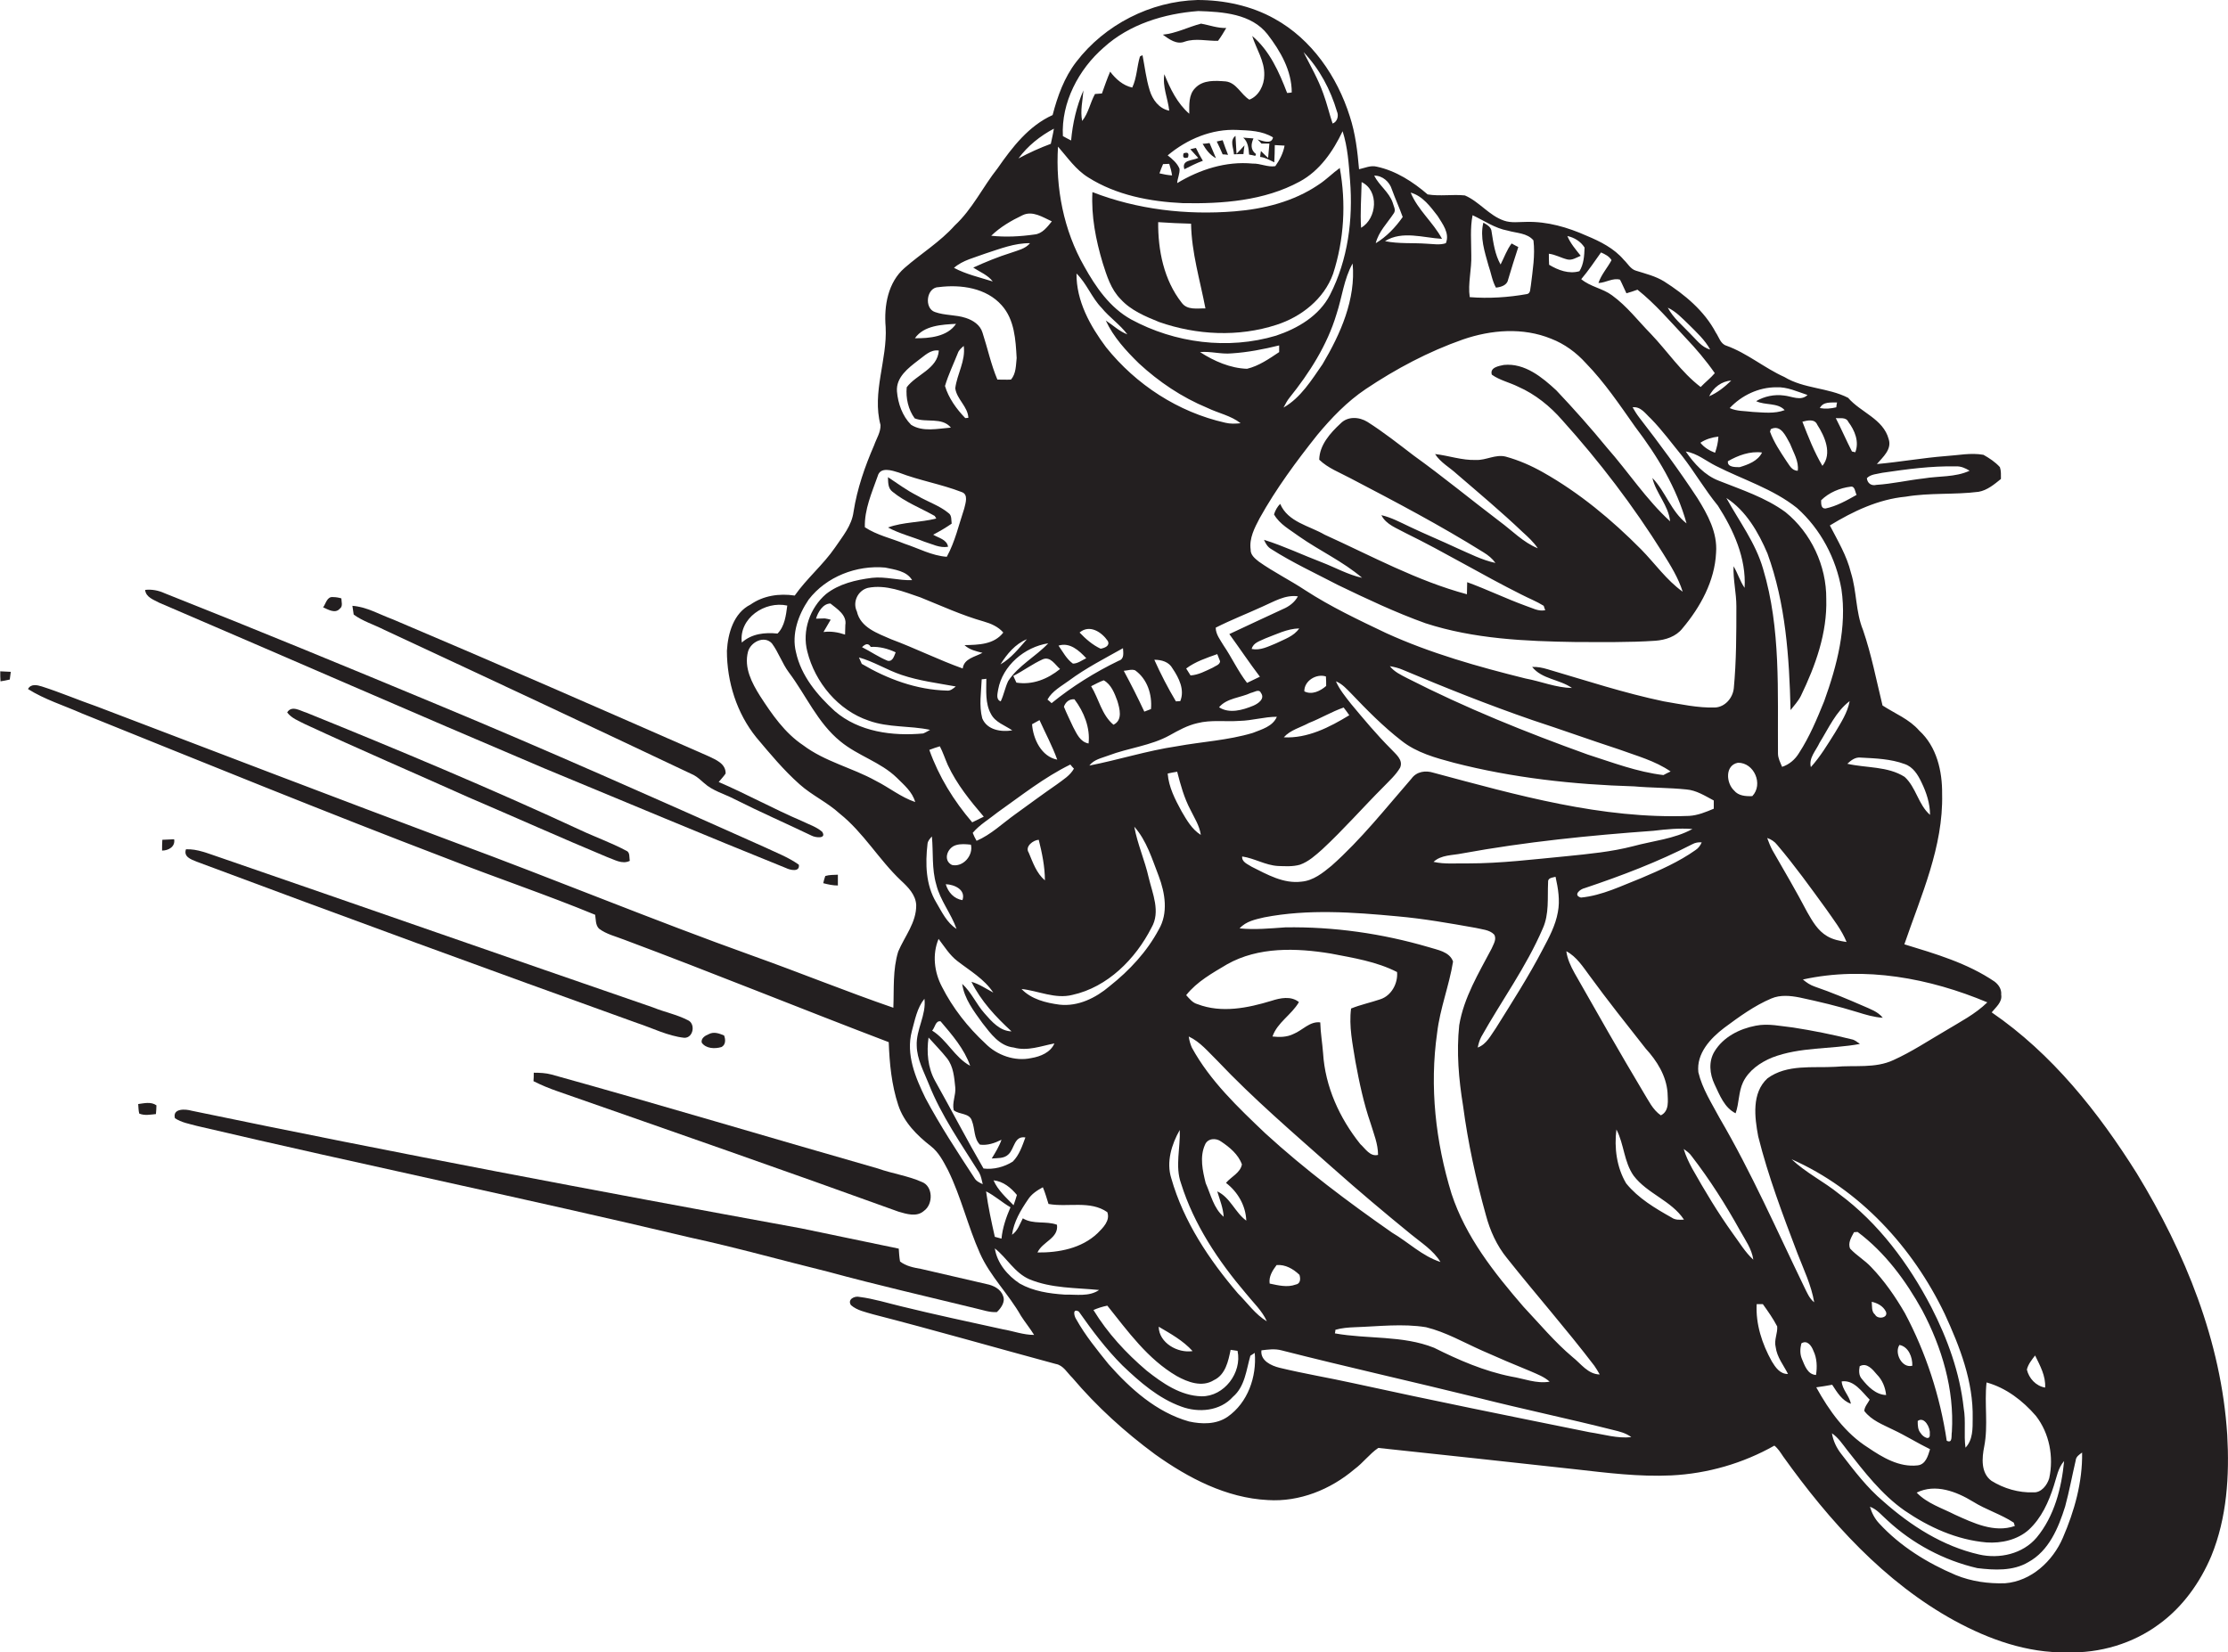 <?xml version="1.0" encoding="utf-8"?>
<!-- Generator: Adobe Illustrator 19.2.0, SVG Export Plug-In . SVG Version: 6.00 Build 0)  -->
<svg version="1.1" id="Layer_1" xmlns="http://www.w3.org/2000/svg" xmlns:xlink="http://www.w3.org/1999/xlink" x="0px" y="0px"
	 viewBox="0 0 867.4 643.3" enable-background="new 0 0 867.4 643.3" xml:space="preserve">
<g>
	<path fill="#231F20" d="M867.1,558.7c-2.3-36.4-16.4-71-35.2-101.8c-15-23.9-33-46.6-56.5-62.7c1.6-2,4.2-4,3.7-6.9
		c0.2-2.1-1-3.9-2.6-5.1c-10.6-7.2-23-10.8-35.1-14.5c6.5-19,15.2-38,14.7-58.5c0.1-8.9-2.1-18.5-8.9-24.7
		c-3.9-4.5-9.4-6.6-14.3-9.8c-2.4-9.8-4.3-19.8-7.6-29.4c-2.9-7.1-2.4-15-4.7-22.3c-1.6-6.6-5.1-12.4-8.2-18.4
		c9-5.5,18.9-10.2,29.5-11.2c9.4-1.6,19-0.7,28.4-1.9c3.4-0.6,6.1-2.9,8.7-5c0-1.5,0.1-3.1-0.4-4.6c-1.8-2-4.1-3.5-6.4-4.8
		c-4.9-0.9-9.9,0.2-14.8,0.5c-8.9,0.7-17.8,2.3-26.7,3.1c2.3-2.7,5.9-5.7,4.6-9.7c-2.1-7.9-10.9-10.4-15.8-16.1
		c-7.8-4-17.2-3.5-24.8-8.1c-7.8-3.5-14.5-9.3-22.6-12.2c-2.3-0.7-2.9-3.4-4.1-5.1c-4.5-8.5-12.1-14.8-20.1-19.9
		c-3.4-2.1-7.2-3-11-4.2c-2.1-0.6-3.2-2.8-4.7-4.2c-3.8-4.5-9.2-7.2-14.5-9.4c-7.4-3.3-15.3-5.6-23.4-5.4c-2.9,0-6,0.5-8.8-0.5
		c-5.8-2-9.6-7.4-15.2-9.8c-4.8-0.5-9.7,0.4-14.5-0.4c-5.7-4.9-12.3-9.2-19.8-10.8c-2.4-0.6-4.6,0.5-6.9,1
		c-0.6-6.9-1.4-13.9-3.6-20.6c-4.9-15.5-14.8-30-29.3-38c-9.1-5.1-19.7-7.3-30-7.3c-18.3,0.5-36.1,9.6-47.2,24.1
		c-4.7,6.1-7.3,13.4-9.2,20.7c-9.3,4.2-15.7,12.5-21.4,20.7c-5.8,7.3-9.8,15.9-16.7,22.3c-5.7,6.4-13.1,10.9-19.5,16.5
		c-6.5,5.6-8.1,14.8-7.4,23c0.7,12.8-5.4,25.5-2,38.2c0.1,2.8-1.6,5.3-2.5,7.9c-3.6,8.3-6.6,16.9-8,25.9c-0.7,5.4-4.3,9.6-7.2,13.9
		c-4.6,6.7-11,12-15.7,18.7c-6-0.9-12.2,0-17.2,3.5c-6.6,3.3-8.8,11.2-9.2,18c0,12.1,3.8,24.3,11.5,33.8
		c5.3,6.3,10.6,12.7,16.8,18.2c4.8,4.3,10.8,7,15.6,11.4c9.3,7.4,15.3,18,23.9,26.1c2.7,2.5,5.7,5.5,5.9,9.5
		c0.1,6.8-4.5,12.2-7,18.1c-2.2,7.1-1.6,14.6-1.9,21.9c-18.3-6.3-36.2-13.6-54.4-20.1C254.3,358.3,216,342.4,177,328
		c-46.5-17.4-92.9-35.2-139.3-52.9c-7.2-2.5-14.2-5.5-21.4-7.8c-1.9-0.6-4.3-1.1-5.4,1c6.5,4.1,14,6.4,21,9.5
		c47.4,19.1,94.7,38.4,142.4,56.6c19.1,7.5,38.5,14,57.4,21.8c0.3,1.8,0.1,4,1.5,5.4c2.9,2.2,6.5,3,9.8,4.3
		c34.5,12.9,68.6,26.8,103,39.9c0.3,8.3,1.1,16.6,3.7,24.5c2.2,6.7,7.3,11.8,12.7,16c3.1,2.4,4.9,6,6.7,9.4
		c5.1,10.4,7.7,21.8,12.4,32.3c4,9,11.2,15.9,16,24.4c1.6,2.5,3.5,4.8,5.1,7.4c-4.2,0-8.1-1.5-12.2-2.2c-13.2-2.9-26.4-5.7-39.4-8.9
		c-5.5-1.3-10.8-3-16.4-3.7c-1.9-0.5-4.8,1-3.3,3.2c2.4,2.1,5.7,2.7,8.7,3.6c23.7,6.1,47.3,12.9,71,19.3c3,0.5,4.5,3.5,6.5,5.4
		c9.5,11.2,20.4,21.1,32.2,29.8c12.9,9.2,27.7,17,43.9,17.8c12.3,0.8,24.4-4.1,33.7-12c3.4-2.5,5.9-6,9.3-8.3
		c25.5,2.7,51.1,5.5,76.6,8.3c12.4,1.4,24.9,3,37.5,2.4c14.1-0.7,27.9-4.7,40.1-11.6c1.4,1.1,2.4,2.7,3.4,4.2
		c18,25.2,39.4,49,66.8,64c13.4,7.3,28.3,12.6,43.7,12.3c12.8,0.4,25.7-3.4,35.9-11c9.1-6.6,15.9-16.1,20.3-26.5
		C867,591,868,574.6,867.1,558.7z M792.3,527.8c1.9,3.9,4.2,8,3.9,12.5c-3.6-0.6-6.3-3.6-7.1-7C789.6,531.2,791,529.5,792.3,527.8z
		 M792.6,551.3c5.3,6.8,7,16,5.2,24.3c-0.8,2.7-3.1,5.7-6.2,5.5c-5.7,0.2-11.5-1.5-16.3-4.5c-4.2-3.1-3.7-8.9-2.8-13.4
		c1.6-8.2,0-16.6,0.9-24.9C781,540.4,787.5,545.4,792.6,551.3z M747.8,558.1c-1.2-1.3-1.2-3.2-1.2-4.8c2.6-1.9,5,2.7,4.7,5
		C751.6,561.3,748.6,559.5,747.8,558.1z M741.6,511.3c-3.7-6.4-8-12.6-13.1-17.9c-2.5-2.7-5.7-4.5-8.2-7.2c-1-2.2,0.5-4.5,1.5-6.4
		c0.4,0,1.1-0.1,1.4-0.1c10.7,8,18.8,19,25.2,30.6c7.6,14.4,12.5,30.7,11.5,47.2c-0.3,1.5,0.4,4.7-2,3.5
		C755.3,543.6,749.8,526.7,741.6,511.3z M744.5,531.8c-4.1,1.1-7.1-5.1-5-8.1C743,524.4,744.6,528.4,744.5,531.8z M730,511.9
		c-1.5-1.2-1.1-3.3-1.3-5c2.2,0.5,4.4,1.6,5.5,3.8C735.3,513.2,731,513.9,730,511.9z M734.3,543.2c-4-0.1-7.1-3.3-9.4-6.2
		c-1.3-1.4-1.2-3.3-0.9-5c2.8-1.6,5.1,1.3,6.7,3.2C732.8,537.3,734,540.2,734.3,543.2z M764.5,548.3c-1.5-13.8-6.3-27-12.6-39.3
		c-8.8-16.9-20.5-32.7-35.9-44.1c-5.9-4.8-12.9-8.2-18.5-13.5c26.5,11.7,47.2,34.3,59.6,60.2c5.9,12.8,11.2,26.4,10.9,40.7
		c0,3.9,0.1,8.4-2.8,11.4C764.5,558.6,765.4,553.4,764.5,548.3z M768.1,584.7c5.1,3.2,10.9,4.9,15.9,8.2c0.1,0.3,0.3,1,0.4,1.3
		c-8,2.8-16.2-1.2-23.3-4.4c-5.1-2.6-10.9-4.4-14.9-8.6C753.5,577.6,761.7,580.8,768.1,584.7z M773.7,390.3
		c-4.7,4.6-10.6,7.6-16.2,11c-6.7,3.9-13.3,8.3-20.4,11.5c-7.1,3.3-15.1,1.9-22.6,2.6c-8.8,0.5-18.8-1.1-26.4,4.5
		c-6.2,5.7-5,15.1-3.6,22.6c3.9,15.6,9.6,30.6,15.3,45.6c2.4,6.2,5.4,12.4,6.5,19c-1.9-1.5-2.8-3.8-3.8-5.8
		c-10.7-22.1-20.6-44.7-33-65.9c-3.1-5.8-6.8-11.5-8.3-17.9c-0.8-7.3,4.7-13.2,10.1-17.3c5.8-4.3,11.7-8.6,18.3-11.4
		c3.5-1.5,7.4-1.1,11-0.4c7.5,1.6,15.1,3.4,22.5,5.7c3.2,1,6.5,2,9.9,2.2c-1.9-2.4-4.9-3.4-7.6-4.6c-6.2-2.7-12.4-5.3-18.8-7.5
		c-1.8-0.6-3.3-1.6-4.7-2.8C726,376.1,751.3,380.9,773.7,390.3z M492.6,441.3c-10.6-10.1-21.5-20.4-28.6-33.4
		c-0.6-1.4-1-2.8-1.2-4.3c4.5,2.1,7.6,6,11.1,9.4c14.1,14.9,29.8,28.3,45.1,41.9c9.9,8.8,20,17.3,30.3,25.7c4,3.3,8.7,6.2,11.5,10.8
		c-7.1-2.3-12.5-7.7-18.8-11.4C524.8,468,508,455.4,492.6,441.3z M504.4,500.2c-3.2,1.2-6.8,0.3-10.1-0.4c-0.4-2.7,1.1-5.1,2.7-7.2
		c3.4-0.3,6.5,1.5,8.9,3.8C506.4,498,506.3,499.9,504.4,500.2z M411.5,476.9c-4.3-1.6-9.2,0-13.3-2.5c-1.2,2.3-2,4.9-4.2,6.4
		c0.7-5.1,3.4-9.6,6.2-13.7c1.4-2.2,3.6-3.6,5.8-4.8c0.9,2.1,1.5,4.3,2.2,6.5c7.5,1.4,16.2-1.5,22.9,3.2c1.2,3.3-1.7,6.1-3.8,8.2
		c-6.2,5.9-15.1,7.6-23.4,7.5C405.9,483.4,412.2,482.2,411.5,476.9z M386.8,459.6c3.8,0.4,6.8,2.9,9.1,5.7c-0.4,1.3-0.8,2.7-1.3,4
		C391.7,466.3,388.5,463.5,386.8,459.6z M377,162.7l-1.2,0.1c-3.4-3.5-6.5-7.8-7.9-12.5c1.3-4.4,3.3-8.5,5-12.8
		c0.4-1.2,1.4-2,2.3-2.8c0.8,5.8-2.6,10.9-3.3,16.5C372.5,155.5,376.8,158.3,377,162.7z M443.4,141.5c7.8,7.2,16.7,13.2,26.6,17.3
		c4.3,2.1,9.2,3,13,6c-2,0.2-4,0.3-6-0.2c-18.3-4.1-34.7-14.8-46.4-29.4c-6.2-8.3-11.6-18-11.5-28.7c4,3.9,5.9,9.4,9.8,13.4
		c3,3.7,7.1,6.4,10,10.3c-3.2-1.2-5.6-3.6-8.4-5.4C433.5,131.3,438.4,136.6,443.4,141.5z M509.6,281.5c4.6-1.8,8.9-4.4,13.5-6
		c0.8,1,1.5,2,2.2,3c-7.7,4.7-16.3,9.1-25.5,8.6C502.4,284.2,506.3,283.3,509.6,281.5z M507.8,269.2c-0.1-4.1,4.7-7,8.4-5.8
		c0.1,1.2,0.1,2.4,0.1,3.7C514,269.1,510.7,270.7,507.8,269.2z M545.6,288.4c5.9,4.7,13.3,6.7,20.4,8.6c22.9,5.9,46.6,8.5,70.2,9.2
		c6.8,0.6,13.5,0.5,20.3,1.2c3.9,0.3,7.3,2.5,10.7,4.3c0,1.1,0,2.1,0,3.2c-3.1,1.3-6.2,2.6-9.6,2.8c-34,1.3-67-8.1-99.5-16.8
		c-3.1-1-6.6-0.5-8.6,2.3c-10.1,11.6-19.6,23.7-31.1,33.9c-3.4,2.8-7.1,5.8-11.7,6.2c-7,0.9-13.4-2.8-19.4-5.8c-1.5-1-3.9-1.8-3.7-4
		c4.8,0.7,9,3.4,13.9,3.7c2.9,0.1,5.8,0.3,8.6-0.5c3.4-1.2,6.1-3.7,8.7-6c8.3-7.7,15.8-16.3,23.8-24.3c2.3-2.4,4.8-4.6,6.5-7.5
		c1.3-3.1-1.8-5.3-3.6-7.3c-5.5-5.5-10.5-11.5-15.5-17.5c-2.2-2.8-4.5-5.6-5.9-8.8c2.5,1,4.2,3,6,4.8
		C532.1,276.4,538.5,282.9,545.6,288.4z M541.1,259.4c1.7,0.3,3.4,0.7,5,1.4c16.6,7,33.4,13.7,50.5,19.6
		c11.3,3.7,22.4,7.7,33.7,11.4c6.8,2.5,14,4.4,20.1,8.6c-0.7,0.3-2.1,1-2.8,1.4c-10.2-1.2-19.8-4.9-29.5-8
		c-23.9-8.6-47.5-18.1-70.2-29.7C545.4,262.8,542.8,261.6,541.1,259.4z M605.6,341.4c1,4.5,1.8,9.2,0.9,13.8
		c-0.9,5.1-3.4,9.8-5.8,14.3c-5.5,10.6-12,20.7-18.3,30.8c-2,2.8-3.6,6.3-7.1,7.6c0.3-1.4,0.7-2.9,1.4-4.2
		c7.9-14.1,17.5-27.2,23.9-42.1c2.6-5.7,1.8-12,2.1-18C602.5,341.7,604.4,341.8,605.6,341.4z M571.5,336.2c-4.5-0.1-9,0.4-13.4-0.6
		c3-2.8,7.4-2.5,11.2-3.3c24.6-4.5,49.5-7,74.4-8.8c5-0.6,10.1-1.1,15.2-0.7c-7.1,3.9-15.4,4.6-23.1,6.7c-8.5,2.2-17.2,3-26,3.9
		C597.1,334.6,584.4,336.2,571.5,336.2z M527.7,413.4c1.5,8.1,3.2,16.2,5.9,24c1.2,4,2.9,8,2.9,12.3c-3.1,0.8-5-2.5-6.9-4.2
		c-8.1-10.1-13.7-22.4-14.5-35.4c-0.3-4-1-8-1.1-12c-4.1-0.5-6.9,3.1-10.4,4.5c-2.6,1.3-5.5,1.3-8.2,1c1.9-5.5,7.4-8.4,10.3-13.4
		c-3.1-2.5-7.3-1.6-10.7-0.5c-9.2,2.8-19.4,4.9-28.8,1.3c-1.9-0.5-3.1-2.1-4.4-3.5c4.2-5.3,10.2-8.6,15.9-12
		c12.2-6.9,27-6.4,40.4-4.2c8.8,1.7,17.8,3.1,25.8,7.2c0.4,4.4-2.2,9.2-6.5,10.6c-3.8,1.3-7.7,2.1-11.4,3.6
		C525.1,399.6,526.6,406.5,527.7,413.4z M385.8,278c1.7,3.3,5.4,4.4,8.3,6.4c-4.3,0.7-9.8-0.1-11.7-4.7c-1.3-5-0.4-10.2-0.2-15.2
		c0.5,0,1.4-0.1,1.8-0.2C384,268.9,383.5,273.9,385.8,278z M388.4,316.3c9.2-6.5,18.1-13.6,28.3-18.6c0.3,0.4,1,1.2,1.4,1.6
		c-1.5,2.7-4.2,4.3-6.6,6.1c-5.5,3.8-10.9,7.8-16.3,11.7c-4.9,3.5-9.4,7.9-15,10.3c-0.6-1-1.1-2.1-1.5-3.1
		C381.4,321.1,385.2,318.9,388.4,316.3z M437.2,252.4c0.1,1.9,0.6,4.2-1.7,4.9c-9.3,4.5-18.1,10-26.1,16.5c-0.4-0.4-1.2-1.1-1.6-1.4
		c1.8-3.3,5.4-5.2,8.4-7.4C422.8,260.1,430.1,256.4,437.2,252.4z M428.5,252.6c-3.2-1.5-5.8-3.8-8.2-6.3c3.9-3.3,8.6-0.2,11,3.3
		C432.2,251.5,430.1,252.3,428.5,252.6z M433.5,282.2c-4.6-3.8-5.7-10.1-8.7-15c1.6-0.8,3.2-1.7,4.9-2.3c2.9,1.6,4.2,5,5.3,8
		C435.9,275.9,437.2,280.4,433.5,282.2z M423.8,289.5c-3.3-0.6-4.6-3.8-6-6.4c-1.2-2.6-2.5-5.2-3.6-7.9c0.6-1.8,2.1-3.1,4.1-2.9
		C422,277.2,424.5,283.4,423.8,289.5z M411.6,295.8c-6.2-1.2-9.4-8.1-9.8-13.8c0.7-0.4,2.2-1.2,2.9-1.6
		C407,285.5,409.7,290.5,411.6,295.8z M406.8,342.8c-3.3-2.8-4.7-7-6.3-10.8c-1.6-2.4,1.8-4.9,3.9-5
		C405.7,332.2,406.8,337.5,406.8,342.8z M417.5,387.4c13.7-3,24.6-14,30.8-26.2c3.6-6.2,0.4-13.2-1.1-19.5
		c-1.5-6.7-4.4-13.1-5.6-19.8c4.8,5.4,6.9,12.5,9.5,19.2c2.5,6.6,3.8,14.5,0,20.9c-4.6,8.6-11.4,15.9-19.1,22
		c-5.4,4.6-12.3,8-19.5,7.2c-5.3-0.7-11-2.1-14.8-6.1C404.3,385.8,410.8,389.1,417.5,387.4z M464.3,526.1
		c-5.8,0.9-13.1-3.2-13.2-9.5C455.7,519.3,460.6,522,464.3,526.1z M460,315.9c-2.5-4.6-5-9.4-5.4-14.7c1.2-0.3,2.5-0.5,3.7-0.7
		c1.3,5.1,2.7,10.2,5.2,14.9c1.5,3.1,3.5,6.1,4,9.7C464,322.9,462,319.3,460,315.9z M458.1,290.6c-11.5,1.7-22.7,5.3-34,7.5
		c1.8-2.4,4.8-2.9,7.4-3.9c7.9-3,16.5-3.8,23.9-7.9c3.4-1.9,6.8-3.8,10.7-4.7c5.4-1.4,11-0.5,16.5-0.9c4.9-0.1,9.6-1.6,14.5-1.6
		c-1.6,3.8-5.9,4.9-9.4,6.3C478,288.3,467.9,288.8,458.1,290.6z M437.5,261.2c1.5-0.1,3-0.7,4.4-0.2c4.8,3.4,6.7,9.5,6.2,15.1
		c-0.7,0.3-2,0.8-2.6,1C443,271.7,440.3,266.4,437.5,261.2z M449.4,256.9c2.8,0,5.7,0.8,7.1,3.4c2.5,3.7,4.8,8.3,3,12.7
		c-0.4,0-1.3,0.1-1.7,0.1C454.7,267.9,451.9,262.5,449.4,256.9z M472.1,260c-2.8,1.3-5.5,2.8-8.6,3c-0.4-0.7-1.3-2.1-1.7-2.7
		c3.6-2.7,7.9-4.1,12.1-5.6c0.3,0.7,0.8,2.1,1.1,2.8C474.9,258.9,473.1,259.3,472.1,260z M487,269.8c1.2-0.2,3.2-1.7,3.9,0
		c1.7,2.3-1.1,4.2-3,5c-4.1,1.7-9.3,3.2-13.3,0.6C477.6,271.8,483,271.7,487,269.8z M496.8,250.5c-3,1.2-6.1,2.9-9.5,2.2
		c0.6-2.5,3.3-3.1,5.3-4.1c4.3-1.6,8.5-3.8,13.2-3.9C503.7,247.8,500,248.9,496.8,250.5z M499.4,237.2c-7,3.2-13.9,6.5-20.8,9.7
		c4,5.5,7.8,11.2,11.9,16.6c-1.7,0.8-3.4,1.6-5,2.4c-3.5-4.5-5.9-9.8-9.1-14.5c-1.3-2.2-3.1-4.4-3.1-7c5.9-3,12.1-5.4,18.2-8.2
		c4.4-1.9,8.8-4.7,13.8-4C504,234.6,501.8,236.2,499.4,237.2z M467.2,137.1c4.1-0.4,8.2,0.9,12.3,0.5c6.3-0.4,12.4-1.6,18.5-3.1
		c0,0.7,0,2,0,2.6c-3.9,2.6-7.9,5.4-12.5,6.5C479,143.4,472.6,140.6,467.2,137.1z M422.9,256.3c-1.7,0.8-3.3,2.1-5.2,2.1
		c-2.5-1.8-3.9-4.6-5.6-7C416.5,250,420.1,253.3,422.9,256.3z M412.7,260.5c-4.8,3.9-10.7,6.3-17,5.3c-0.3-0.7-0.9-2-1.2-2.6
		c3.9-2,7.5-4.7,11.5-6.5C409,255.5,410.8,258.9,412.7,260.5z M392.5,265.2c-1.2,2.5-1.7,5.4-2.9,7.9c-2-0.7-1.2-3.1-1-4.6
		c1.7-9.3,10.3-16.6,19.5-18C403.2,255.7,396.5,259.1,392.5,265.2z M389.5,258.7c2.5-4,5.8-8,10.3-9.8
		C396.7,252.4,393.7,256.3,389.5,258.7z M375.5,251.2c1.9,1.8,4.5,2.4,7,3c-2.9,1.6-7.2,2.2-7.7,6.1c-9.5-3.4-18.5-7.9-27.9-11.4
		c-5.2-2.3-11.9-4.5-13.3-10.8c-1.8-3.7,0.4-8.2,4.3-9.2c7-1.4,13.9,1.5,20.4,3.7c8.2,3.3,16.2,7,24.7,9.4c2.8,0.8,5.6,2,7.6,4.3
		C387,251,380.9,251.1,375.5,251.2z M348.7,254c-0.6,1.4-1.1,3.7-3.1,3.3c-3.5-1.4-6.6-3.6-10-5.3c1.2-1.2,2.4-1.8,3.4-0.1
		C342.4,251.7,345.7,252.6,348.7,254z M351,262.8c6.8,2.3,14,3.2,21.1,4.5c-1,0.8-2.1,1.8-3.5,1.6c-11.8-0.3-23.1-4.5-33.1-10.4
		c-0.3-0.6-0.8-1.9-1.1-2.5C340.2,257.6,345.3,260.9,351,262.8z M369,297.9c3.5,7.5,8.7,13.9,14,20.1c-1.5,0.7-3,1.5-4.5,2.2
		c-7.2-8.4-13-17.8-16.7-28.2c1.3-0.5,2.7-1,4.1-1.4C367.1,292.9,367.9,295.4,369,297.9z M370.6,336.8c-3.6-1.8-1.8-6.7,1.5-7.7
		c1.9-0.6,3.9-0.4,5.9-0.2C379,333.1,374.9,337.8,370.6,336.8z M374.7,350.5c-3.3-0.5-5.6-3.1-6.5-6.2
		C371.5,344.4,376.1,346.4,374.7,350.5z M362.8,325.7c0.6,6.2-0.1,12.6,1.7,18.7c1.5,6.2,5.8,11.3,7.9,17.3
		c-3.8-2.4-5.7-6.6-7.9-10.3c-4.1-6.8-4.3-15.1-3.4-22.8C361.2,327.4,362.1,326.5,362.8,325.7z M366.7,384.2
		c-3-5.7-3.8-12.6-1.3-18.6c2.3,3,4.3,6.3,7.3,8.6c4.9,3.8,10.5,7,14,12.3c-2.8-1.5-5.4-3.3-8.5-4.2c3.7,7.5,9.5,13.7,15.6,19.3
		c-4.5-0.1-7.7-3.8-10.5-7c-3.2-3.6-5.1-8.2-8.7-11.5c0.8,5.8,4.5,10.6,7.9,15.3c3.2,4.1,6.6,8.9,12.2,9.5
		c5.3,1.5,10.6-0.6,15.8-1.6c-1.5,3.5-5.4,5.1-9,5.7c-6.4,1.4-13.4-1.1-17.9-5.7C376.8,400,370.9,392.5,366.7,384.2z M377.7,415
		c-6-3.2-9-10.1-14.8-13.7c1.1-1.1,1.3-4,3.3-3.6C370.7,403,375.4,408.4,377.7,415z M431.1,508.4c8,10,15.7,20.8,27,27.4
		c4.3,2.4,9.9,4.5,14.5,1.6c4.5-2.1,5.6-7.4,6.5-11.8c0.7,0.1,2,0.3,2.7,0.4c1.8,8.5-5.2,17.8-14,17.7c-8.2-0.2-15.2-5.1-21.4-10
		c-8-6.8-15.2-14.6-20.7-23.6C427.3,509.4,429.1,508.8,431.1,508.4z M456,458.8c-2-6.3,0.1-13.2,3.3-18.8c0.3,6.9-1.9,14.1,0.5,20.8
		c5,16,14.5,30.2,25.3,42.9c2.8,3.5,6.3,6.7,8.1,10.8c-4.5-2.7-7.5-7.1-11.2-10.8C470.8,490.6,460.8,475.7,456,458.8z M485.2,475.3
		c-4.4-3.2-6.2-9-11.3-11.4c1,3.3,2.3,6.5,2.5,9.9c-3.9-3.3-5-8.6-7-13.1c-1.2-4.8-2.4-10.2-0.3-14.9c1-2.6,4.3-2.8,6.3-1.3
		c3.3,2.2,6.7,5,8.1,8.9c-0.6,3.3-4.2,4.8-6.2,7.2C481.9,464.1,485,469.5,485.2,475.3z M519.9,517.8c2.4-0.7,5-0.9,7.5-1
		c9.2-0.3,18.6-1.5,27.8,0c7.7,1.9,14.6,5.9,21.8,9.1c6.3,2.8,12.6,5.5,19,8.1c2.5,1.1,5.2,2.1,7.3,4c-5.1,0.9-10-1.2-15-2
		c-10.5-2.1-20.4-6.4-30-11.2c-12.3-4.9-25.8-3.3-38.6-5.6C519.8,518.8,519.9,518.1,519.9,517.8z M593.1,508.8
		c-11.4-13.2-22.5-27.2-28-44c-6.2-20.2-8.6-41.7-5.6-62.6c1.1-9.5,4.7-18.4,6.2-27.8c-1.4-3.9-6.1-4.5-9.5-5.6
		c-18.1-5.3-36.9-8-55.8-7.7c-5.9,0.4-11.8,1-17.8,0.4c2.5-2.8,6.2-3.5,9.6-4.3c17.1-3.3,34.6-2,51.8-0.4
		c10.2,0.9,20.4,2.7,30.5,4.5c2.4,0.6,5.4,0.7,7.2,2.6c1.1,1.8-0.3,3.8-1,5.5c-5,9.5-10.8,19-12.6,29.8c-1.1,10.5-0.2,21,1.5,31.4
		c1.9,14.4,5,28.6,8.9,42.6c1.6,6,4.2,11.8,8.2,16.7c11.2,14.1,23.1,27.6,34,41.9c0.8,1.1,1.4,2.2,2.1,3.4
		c-4.6-0.1-7.3-4.2-10.6-6.8C605.3,522.6,599.4,515.5,593.1,508.8z M613,378.9c-1.5-2.7-2.8-5.5-3.2-8.5c4,2.1,6.5,6.1,9.1,9.6
		c7,9.6,14.4,18.9,21.8,28.3c4.4,4.8,8,10.6,8.5,17.1c0.1,3.1,0.8,7.2-2.6,8.9c-3.2-2.2-4.8-5.8-6.8-9
		C630.6,409.9,621.8,394.4,613,378.9z M639,341.9c-7.7,3-15.2,6.8-23.5,7.6c-3.2-0.9-0.4-3.3,1.5-3.7c14.3-4.8,28.5-10.2,41.9-17.1
		c1.1-0.6,2.3-0.8,3.6-0.7c-0.5,1.2-1.3,2.3-2.4,3C653.6,335.6,646.3,338.8,639,341.9z M676.6,297c6.3-0.1,10,8.4,5.6,13
		c-2.6,0.1-5.4-0.1-7.1-2.2C672,304.9,671.5,298,676.6,297z M688,326.3c1.5,0.5,2.9,1.4,3.9,2.7c6.8,8,12.9,16.5,19,24.9
		c2.9,4.2,6.1,8.2,8,12.9c-2.6-0.4-5.3-0.9-7.6-2.3c-3.6-2.1-5.7-5.8-7.7-9.3c-4.3-8.2-9-16.2-13.6-24.2
		C689.2,329.5,688.6,327.9,688,326.3z M724.5,295c5.7,0.3,11.6,0.5,17,2.5c3.3,1.1,5.2,4.2,6.6,7.2c1.9,3.9,3.3,8.2,3.3,12.6
		c-4.6-4-5.4-10.7-9.9-14.8c-6.6-4.2-14.9-3.4-22.3-5.1C720.6,296.1,722.3,294.7,724.5,295z M720.1,273c-0.8,4.5-3.4,8.4-5.7,12.3
		c-2.9,4.6-5.7,9.3-9.4,13.4c-0.9-3.6,2-6.4,3.4-9.5C711.9,283.6,714.7,277.1,720.1,273z M716.9,229.4c2.2,14.8-1.7,29.7-6.7,43.6
		c-2.8,6.9-5.7,13.9-9.8,20.2c-1.5,2.5-3.8,4.5-6.6,5.4c-0.7-1.7-1.6-3.4-1.6-5.2c-0.2-24,1.2-48.6-5.8-71.9
		c-2.9-10.1-9.3-18.5-14.3-27.6c7.7,5,12.5,13.4,16,21.6c7.1,19.5,8.5,40.4,9,61c1.4-1.8,3-3.5,4-5.5c5.7-11.8,10.3-24.5,9.9-37.8
		c0.1-12.9-5.9-25.7-15.9-33.8c-7.8-5.7-17.1-8.7-25.9-12.2c-5.5-2.1-9.6-6.6-12.9-11.4c4.4,0.7,7.9,3.7,11.7,5.6
		c10.6,5.4,22.2,8.9,31.6,16.4C708.9,206.1,714.8,217.5,716.9,229.4z M662,172.4c2.1-1.4,4.5-2.1,7-2.4c-0.1,2.2-0.6,4.3-1.3,6.3
		C665.6,175.5,663.5,174.3,662,172.4z M672.7,179.6c4-2.3,8.6-4,13.3-3.4c-1.6,3.3-5.4,4.7-8.7,5.7
		C675.7,181.9,672.4,182,672.7,179.6z M689.1,168.1l0.3-1c4-2,5.9,2.9,7.5,5.7c1.3,3.4,3.5,6.8,3,10.5c-2.4,0-3.3-2.3-4.5-3.9
		C693.1,175.9,690.6,172.2,689.1,168.1z M710.7,198c-1.8,0.1-1.7-1.9-1.7-3.2c3-3,7.3-4.8,11.5-5.3c1.7-0.3,1.7,2.1,2.3,3.2
		C718.9,194.9,715,197.1,710.7,198z M732.8,184.1c9.5-1.4,19.1-2.7,28.7-2.5c1.9-0.1,3.7,0.7,5.3,1.7c-5.6,2.6-12,2-17.9,3
		c-6.2,0.7-12.2,2.1-18.4,2.5c-1.9,0.5-3.5-0.6-3.7-2.6C728.3,184.6,730.8,184.6,732.8,184.1z M719.6,164.3
		c2.5,3.3,4.3,7.7,2.7,11.8c-0.3-0.1-1-0.2-1.3-0.3c-2.2-4.3-4.1-8.7-6.3-13C716.4,163,718.7,162.3,719.6,164.3z M715.2,156.7
		c-0.1,0.5-0.3,1.4-0.3,1.9c-2.1,0.5-4.2,0.7-6.4,0.3C709.8,156.3,712.8,156.8,715.2,156.7z M707.5,165.4c2.9,4.5,5.9,11.2,2,16
		c-3.2-5.4-5.5-11.3-7.8-17.2C703.7,163.7,706.5,163,707.5,165.4z M691.5,150.8c4.3-0.2,8.2,1.7,12.2,3c-2.6,2.5-6.1,0.5-9.2,0.2
		c-3.7-0.5-7.6,0.3-10.8,2.2c3.5,1.7,8.4,0.5,11.1,3.5c-4,1.5-8.3,0.9-12.4,0.7c-3-0.4-6.2-0.2-9-1.5
		C678.1,153.9,684.7,150.8,691.5,150.8z M674,148.2c-2.5,2.4-5.3,4.7-8.6,6.1C667,150.9,670.3,148.4,674,148.2z M657.5,126.4
		c3,3,6.2,5.9,8.3,9.7c-3.4-0.9-5.4-3.9-7.8-6.2c-3-3.2-6.6-6.1-8.7-10.1C652.5,121.3,655,124,657.5,126.4z M623.3,98.3
		c1.6,0.7,3.2,1.5,4.1,3c-1.6,3-4,5.6-5.1,8.9c2.9-0.1,5.6-2.1,8.4-1.3c0.9,1.7,1.6,3.5,2.5,5.3c1.5-0.4,2.9-0.9,4.3-1.4
		c6.9,5.5,12.7,12.3,18.7,18.7c4.1,4.3,8,8.9,11.4,13.8c-1.7,2-3.7,3.5-5.5,5.4c-7.6-5.8-12.9-13.9-19.4-20.7
		c-5-5.1-9.3-10.8-15.1-15c-3.6-2.7-8.4-3.3-12-6.3C618.4,105.4,620.8,101.8,623.3,98.3z M610.1,101c1.9,0.5,3.6-0.7,5.3-1.4
		c-1.9-2.4-4-4.8-5.2-7.7c2.7,0.6,5.2,2.1,6.7,4.5c-0.1,3.1-0.3,6.5-2,9.2c-4.1,1.2-8.3-0.4-11.8-2.5c-0.1-1.5-0.1-2.9-0.1-4.3
		C605.5,99.1,607.7,100.4,610.1,101z M572.8,99.3c0-5.2-0.5-10.4,0.5-15.5c4.5,2.1,8.7,5.1,13.7,6c3.4,1,7.6,0.9,10,3.8
		c0.7,5.8-0.3,11.7-1,17.5c-0.3,1.2,0,3.1-1.5,3.4c-7.3,1.3-14.9,1.8-22.3,1.2C571.4,110.4,573,104.9,572.8,99.3z M549.2,75
		c4.7,1.3,7.7,5.5,10.5,9.1c1.9,3.1,4.8,6.7,3.2,10.6c-2.4,0.8-4.9,0.3-7.4,0.2c-5.4-0.4-10.9,0.1-16.3-1c6.7-4.2,14.9-1.3,22.2-0.9
		C558,86.6,552,81.8,549.2,75z M541.9,73.8c1.3,3.6,2.9,7.1,4.2,10.7c-2.8,4-6.3,7.7-10.5,10.2c1.1-4.5,4.5-7.8,7-11.6
		c1-1.3-0.1-2.9-0.4-4.2c-1.4-4.1-5.3-6.7-7.2-10.5C538.2,68.3,541,70.8,541.9,73.8z M530.1,70.9c6.9,3.3,6,14.2-0.2,17.8
		C529.5,82.8,530,76.9,530.1,70.9z M531.7,151.5c11.8-7.9,24.4-14.6,37.8-19.3c11-3.8,23.4-4.8,34.4-0.3c5.2,2,9.8,5.4,13.5,9.5
		c7.3,7.5,13.2,16.3,19.2,24.8c8.6,11.3,16.2,23.8,20,37.6c-6-4.6-8.1-12.3-13.3-17.7c1.4,6,6.3,10.7,6.9,16.9
		c-9.3-8.5-16.3-19.3-24.6-28.7c-6.3-7.7-12.9-15.1-19.7-22.3c-5.5-5.1-12.3-10.7-20.4-9.9c-2,0.4-5.6,1-4.7,3.8
		c3.1,2.2,6.9,3,10.3,4.7c6.6,2.9,12.4,7.6,17.1,13c14.5,16.1,27.7,33.4,39.2,51.8c3,4.8,6,9.6,7.7,15c-6.3-4.5-10.8-11-16.2-16.5
		c-11.4-11.5-24-22-38.2-30c-4.6-2.6-9.4-4.7-14.5-6.1c-4-1-7.7,1.5-11.6,1.3c-5.4,0.2-10.6-1.7-15.9-2.3c2.1,3.3,5.7,5.2,8.5,7.8
		c8.6,7.4,17.3,14.7,25.5,22.5c2.2,2,4.3,3.9,6,6.4c-5.7-2.3-10-6.9-14.9-10.5c-11.2-8.5-22-17.4-33.4-25.6
		c-5.9-4.5-11.7-9.1-18-13.1c-3.2-2-7.7-2.3-10.5,0.6c-4,3.7-8.2,8.4-8.3,14.1c3.4,3.3,8,5,12.1,7.2c17.6,9.2,35.1,18.4,51.9,28.9
		c1.8,1.1,3.4,2.4,4.6,4.1c-5.2-1.1-10-3.6-14.8-5.7c-6.2-2.9-12.5-5.5-18.6-8.4c-3.6-1.7-7.1-3.6-11-4.5c1.8,3.7,6.1,5.1,9.5,7
		c15.3,7.5,29.8,16.3,45,23.9c2.9,1.5,6,2.7,8.7,4.4c0.1,0.4,0.4,1.3,0.6,1.7c-2.7,0.6-5.1-0.9-7.6-1.7c-7.7-2.8-15.1-6.4-22.8-9.2
		c0,1.5-0.1,3.1-0.1,4.7c-19.4-5.2-37.1-14.9-55.4-23.2c-6-3.5-14.3-4.9-17.3-12c-1.1,1.1-1.9,2.5-2.4,4.1c2.2,3.9,6.3,6,9.8,8.6
		c8,5.6,17,9.7,24.5,16.1c-5.5-1.2-10.4-4-15.6-6c-7.6-2.9-14.9-6.4-22.6-8.8c0.6,1.4,1.4,2.8,2.8,3.6c8.3,5.3,17.2,9.4,26,14
		c11.2,5.4,22.4,10.7,34.1,14.9c18.8,6.1,38.8,7,58.5,7.3c10.3,0,20.7,0.2,31-0.5c3.9-0.3,8-1.6,10.5-4.8c7-8.3,12.6-18.5,13.1-29.5
		c0.6-7.8-3.3-14.9-7.3-21.3c-7.1-10.8-14.7-21.1-22.6-31.3c-1-1.3-1.8-2.6-2.6-4c3.2-0.4,5,2.5,7.1,4.4c4.5,4.6,8.2,9.7,12.3,14.7
		c4.8,6.2,8.8,13.1,13.8,19.2c6.1,9.5,11.1,20.5,10.4,32c-1.8-2.6-2.7-5.8-4.3-8.4c-0.2,5.2,1.1,10.4,1.1,15.6c0,10.6,0,21.3-1,31.9
		c-0.4,3.8-3.4,7.3-7.3,7.5c-6.7,0.2-13.4-1.3-20-2.4c-15.3-3.2-30.2-8.1-45.2-12.5c-2-0.6-4-1-6-0.9c3.8,4.8,10.7,4.8,15.5,8.2
		c-6.2-0.1-12.1-2.6-18.1-3.7c-18.5-4.6-37-9.8-54.3-17.7c-10.7-5.1-21.5-10.2-31.5-16.7c-5.9-3.9-12.2-7-18-11.1
		c-1.5-1.2-3.3-2.6-3.2-4.7c-0.6-4.4,1.5-8.4,3.5-12.2c6.4-11.5,14.3-22.2,22.5-32.5C518.3,162.8,524.4,156.4,531.7,151.5z
		 M514.9,141.8c-4.3,6.2-8.5,13.1-15.2,16.9c0.7-1.3,1.4-2.7,2.3-3.8c7.8-9.7,14.7-20.5,18.3-32.5c2.2-6.6,2.9-13.8,6.3-19.8
		C527.9,116.5,521.9,130,514.9,141.8z M520.5,43.4c0.8,1.7,0.1,4.1-1.7,4.7c-1.3-3.9-2.2-7.8-3.6-11.6c-2-5.7-5-10.8-7.7-16.2
		C513.7,26.8,518,34.9,520.5,43.4z M429.7,18.5c10-9.1,23.6-13.2,36.8-14.2c9.5,0.3,20.7,1,27,9.1c5,6.5,9.4,14.1,9.4,22.6
		c-0.5,0.1-1.3,0.2-1.8,0.2c-3.1-8.1-6.8-16.5-13.6-22.2c1.6,5.1,4.9,9.8,4.7,15.3c0,3.8-2.1,8.1-5.8,9.5c-3.3-2-5-6.6-9.2-7.1
		c-4-0.3-8.8-0.7-11.9,2.6c-2.6,2.6-2.3,6.6-2.3,10c-4.7-4.1-7.4-9.7-9.7-15.4c-0.8,4.9,1.4,9.5,1.9,14.2c-4-0.8-6.5-4.3-7.6-7.9
		c-1.4-4.5-1.9-9.1-2.8-13.7c-0.3,0.1-0.8,0.4-1,0.5c-1.2,4-1.2,8.3-3,12.1c-3.6-0.8-6.4-3.3-8.6-6.2c-1.2,2.8-2.2,5.7-3.2,8.5
		c-0.7,0-2,0.2-2.7,0.2c-1.9,3.4-2.5,7.4-5,10.5c-0.8-4,0.2-7.9,0.5-11.9c-2.7,6.2-4.2,12.8-4.8,19.5c-1.1-0.6-2.2-1.1-3.2-1.7
		C413.1,40,419.9,27,429.7,18.5z M459.2,65.7c-0.9-2.2-2.8-3.8-4.6-5.2c7.5-6.3,17.2-10.4,27.1-9.9c4.7,0.2,9.7,0.3,13.9,2.9
		c-0.5,2.9-4.2,1.3-6,0.8c0.4,0.4,1.2,1.2,1.5,1.6c0.8,0,2.3,0,3.1,0c-0.2,1.9-0.3,3.7-0.5,5.6c-1-0.9-1.9-1.8-2.8-2.7
		c-0.1,0.6-0.3,1.8-0.3,2.3c2,0.2,3.8,1.3,5.5,2.1c0.1-2.2,0.2-4.5,0.2-6.7c1.3,0.1,2.5,0.1,3.8,0.2c-0.5,2.9-1.9,5.6-3.6,8
		c-2.9,0.5-5.8-1.1-8.8-1c-10.4-1-20.6,2.3-29.4,7.6C458.4,69.4,459.4,67.6,459.2,65.7z M456.3,68.3c-1.6-0.1-3.3-0.4-4.9-0.8
		c0.4-1.2,0.9-2.4,1.4-3.6c0.6,0,1.8-0.1,2.4-0.1C455.7,65.3,456.1,66.8,456.3,68.3z M411.9,57.1c3.7,4.2,6.9,9,11.8,12
		c10.9,6.9,24,9.4,36.8,10c15.4,0.3,31.7-0.9,45.5-8.4c7.8-4.2,13-11.8,16.7-19.6c2,6.2,2.4,12.7,2.9,19.2
		c1.2,15.1-0.8,30.8-7.8,44.5c-4.2,8.2-12.6,13.1-21,15.9c-18.7,5.6-39.4,2.9-56.4-6.3c-8.3-4.6-13.8-12.6-18.3-20.7
		C414.1,89.7,410.9,73.2,411.9,57.1z M410.3,50.1c-0.3,2-0.8,3.9-1.2,5.9c-4.3,1.6-8.5,3.5-12.6,5.7C400.1,56.8,405,52.9,410.3,50.1
		z M398.1,83.8c3.9-1.9,7.9,0.8,11.4,2.4c-1.8,2.2-3.7,4.8-6.7,5.1c-5.6,0.8-11.3,1.1-16.9,0.5C389.4,88.4,393.7,85.9,398.1,83.8z
		 M383.7,98.7c5.6-1.8,11.3-4.1,17.3-4c-1.8,2.2-4.8,2.8-7.3,3.7c-5.1,1.6-10,3.6-14.8,5.8c2.6,1.7,5.7,2.9,7.6,5.4
		c-5.1-1.6-10.4-2.8-15.1-5.3C374.8,101.3,379.5,100.3,383.7,98.7z M365.5,111.8c8.6-1.1,18.5,0.3,24.5,7.1c5,5.6,5.4,13.4,5.8,20.5
		c-0.3,2.8-0.2,6.1-2.2,8.4c-1.8,0.1-3.5,0-5.3,0c-2.5-5.9-3.8-12.2-5.8-18.3c-0.9-3-3.7-4.8-6.5-5.7c-3.9-1.3-8.1-0.9-12-2.3
		C359.7,120.1,360.6,111.8,365.5,111.8z M372.2,126.1c-3.3,5-10.4,5.7-16,5.6C359.7,126.7,366.7,126.4,372.2,126.1z M357.5,140.3
		c2.4-1.7,4.7-4.3,8-3.8c-0.5,7.2-8.8,9.3-12.5,14.3c-0.4,4.2,0.6,8.7,3.1,12.1c4.5,1.8,10.6-0.6,14.1,3.6c-5.1,0.4-11,1.8-15.5-1.1
		c-3.4-3.4-5.1-8.3-5.5-13C348.8,146.9,353.6,143.3,357.5,140.3z M341.7,185.4c1-3.8,5.6-2.2,8.2-1.4c8,3.1,16.5,4.5,24.5,7.6
		c2.7,0.9,1.5,4.3,1,6.4c-2.1,6.3-3.6,13-6.8,18.8c-5.8-0.4-11-3.3-16.5-5.1c-5.1-2.1-10.7-3.3-15.4-6.4
		C336.5,198.4,339.4,191.9,341.7,185.4z M306.5,235.8c-0.5,3.8-1,8.1-3.8,10.9c-4.9-0.5-10,0-13.9,3.5
		C287.6,240.7,297.8,233.9,306.5,235.8z M340.9,304c-9.2-5.1-19.7-7.4-28.2-13.8c-7.2-4.8-12.2-12.1-16.8-19.2
		c-3.2-5.1-6.3-11-4.7-17.2c1-3.8,6.3-6.5,9.3-3.3c2.6,3.5,4,7.8,6.6,11.3c6.7,8.9,11.2,19.7,20.1,26.9c6.8,5.6,15.6,8,21.9,14.1
		c2.8,2.8,6.1,5.5,7.2,9.5C350.7,310.4,346.1,306.6,340.9,304z M325,276.9c-6.8-6.2-13.1-13.7-15.1-22.9c-1.8-7.1,0.9-14.6,4.9-20.5
		c6.9-9,18.7-13.5,29.8-12.5c3.7,0.8,8.4,1.3,10.5,4.9c-5.2,0.2-10.4-1.5-15.6-0.9c-6.3,0.8-12.8,2.3-17.9,6.3
		c-6.3,5.4-9.4,14.3-7.3,22.4c3,12,12,22.9,23.9,26.9c7.7,2.8,16,1.9,23.9,3.6c-0.9,0.5-1.7,1-2.7,1.4
		C347.5,286.7,334.4,285,325,276.9z M321.1,240.8c-1.1,0-2.2,0.1-3.4,0.1c0.7-2.5,2.7-5.9,5.6-5.9c2.6,2.1,6.5,4.5,5.8,8.4
		c0,0.9-0.1,2.8-0.1,3.7c-2.7-0.9-5.5-1.4-8.4-1c0.9-1.6,1.9-3.2,2.8-4.8C322.6,241.1,321.9,240.9,321.1,240.8z M379.3,458.6
		c-6.6-10.1-13.3-20.3-19-31c-3.9-8-7.7-17-5.3-26.1c1.2-4.3,2-9,4.9-12.6c0.8,6.3-3.3,12-3,18.3c0.1,5.3,2.8,10.1,4.7,14.9
		c4.9,12.4,12.6,23.3,19.6,34.5c0.8,1.4,1,3,1.4,4.5C381.3,460.5,380,459.9,379.3,458.6z M364,420.8c-2.8-5.1-3.3-11.1-2.5-16.8
		c2.4,2.7,5,5.3,7.2,8.1c2.5,3.2,2.8,7.4,3.2,11.3c0.3,3-1.3,5.9-0.6,8.9c2.2,1.8,6.2,1,7.1,4.2c1.2,3,0.7,6.8,3.1,9.2
		c2.9,0.4,5.8-0.6,8.4-1.9c-0.9,2.6-2.4,5-3.8,7.3c2.2-0.2,4.8,0.1,6.5-1.6c2.4-2.2,2.2-7.3,6.6-6.6c-1.2,3.3-2.4,6.9-4.9,9.4
		c-3.3,2.1-7.5,3.2-11.4,2.7C376.4,443.8,370.4,432.2,364,420.8z M383.9,463.9c3.4,1.7,6.2,4.3,9.5,6.2c-1.7,3.9-3.1,8-3.5,12.2
		c-0.9-0.2-1.7-0.5-2.6-0.7C386,475.8,384.7,469.9,383.9,463.9z M414.5,504.1c-6-0.4-12.2-1.3-17.5-4.3c-4.7-3.1-8.8-7.9-9.7-13.7
		c4.7,3.7,7.7,9.5,13.4,12c8.6,3.6,18.1,3.3,27.2,4.2C424,505,419,504,414.5,504.1z M477.9,551.7c-4.4,3-10,2.9-15,1.8
		c-12.7-3.6-22.8-12.7-31.3-22.3c-4.5-5.6-9.1-11.2-12.6-17.5c-0.9-1.3-1.5-4.4,1-3c5.2,7.4,10.6,14.6,17,21
		c6.7,6.4,14,12.8,22.9,16c6.7,2.5,15.1,1.8,20.1-3.8c4.7-4,5.2-10.5,6.8-16c0.4-0.3,1.3-0.8,1.7-1.1
		C489.3,536.1,485.8,546.2,477.9,551.7z M618.9,557.7c-30.7-6.2-61.4-12.4-92-19.1c-9.5-2.1-19.2-3.7-28.7-6
		c-3.3-0.8-7.6-2.8-7.1-6.8c2.5-0.3,5.2-0.7,7.8,0c25.5,6.5,51.1,12.2,76.6,18.5c17.4,4.4,35.1,8.1,52.5,12.5c2.5,0.6,5,1.2,7.1,2.8
		C629.7,560.2,624.3,558.5,618.9,557.7z M650.8,474.1c-6.4-3.6-13-7.5-17.7-13.3c-3.7-6.2-4.7-13.9-3.8-21c3,5.7,2.9,12.6,6.7,18
		c5.3,7,14.7,9.7,19.6,17.1C653.9,475,652.2,475.1,650.8,474.1z M674.6,480.3c-5.8-8.1-10.9-16.6-15.8-25.3
		c-1.3-2.4-2.5-4.9-3.3-7.6c1.1,0.8,2.3,1.6,3.1,2.8c7.1,9.2,13.3,19,18.9,29.1c2,3.6,4.5,7,5.1,11.2
		C679.4,487.6,677.2,483.8,674.6,480.3z M689.8,530.1c-3.8-6.8-6.3-14.5-5.9-22.3c0.6,0,1.8,0,2.4,0c2,2.8,4,5.6,5.6,8.7
		c0.2,2.7-1.3,5.3-0.6,8c0.5,4,3.1,7.1,4.8,10.5C693,535.1,691.2,532.4,689.8,530.1z M701.5,529.1c-0.8-1.9-0.7-4-0.2-6
		c2.3-1.5,4,1,4.7,2.9c1.4,2.9,1.5,6.3,1,9.4C703.7,535.2,702.6,531.7,701.5,529.1z M713.3,539.2c1.9,2.9,3.8,6.2,7.3,7.4
		c-0.6-3.1-3.4-5.5-3.6-8.7c4.8-0.7,7.9,4.1,10.9,7.1c-0.7,1.4-2,2.7-2.1,4.4c2.8,3.7,7.2,5.3,11.2,7.3c4.9,2.3,9.5,5.2,14.4,7.6
		c-0.8,2.6-1.7,6-4.9,6.3c-7.1,0.8-13.6-3.1-19.2-6.9c-8.9-5.6-15.2-14.4-20.2-23.5C709.2,539.9,711.3,539.6,713.3,539.2z
		 M716.8,566.1c-1.8-2.3-3.1-5-3.6-8c2.5,1.7,4.1,4.2,5.9,6.5c6.7,8.5,13.4,17.3,22.4,23.6c9.5,6.5,20.3,11.4,31.9,12.4
		c5.8,0.4,12-1,16.4-4.9c5-4.6,7.8-10.9,9.8-17.2c1.1-3.3,1.6-6.9,4-9.6c-1,10.5-3.8,21.5-10.7,29.8c-5.4,6.4-14.5,8.4-22.4,6.6
		c-14.1-3.2-26.6-11.2-37.3-20.7C726.9,579.3,721.9,572.7,716.8,566.1z M803.1,598.8c-3.9,9.1-12.3,16.9-22.5,17.7
		c-6.5,0.2-13.1-0.7-19.2-3.2c-11.1-4.7-21.6-11.2-29.8-20.1c-1.7-1.8-2.9-4.1-3.6-6.5c2.8,1,4.6,3.4,6.8,5.3
		c9.8,9.1,22,15.6,35,18.6c6.6,0.8,13.9,1.2,19.8-2.3c8.1-4.4,11.8-13.4,14.4-21.7c1.6-5.9,2.7-11.9,4.1-17.9
		c0.1-1.5,1.4-2.3,2.5-3.1C810.8,577.1,807.6,588.4,803.1,598.8z"/>
	<path fill="#231F20" d="M461.3,16.2c4.2-1.4,8.6-0.2,12.9-0.3c1.2-1.6,2.2-3.3,3.2-5c-3.4,0.1-6.5-1.1-9.8-1.7
		c-5,1.3-9.7,3.8-14.9,4.3C455.2,15.3,458.1,17.5,461.3,16.2z"/>
	<path fill="#231F20" d="M484.1,60c0.1-1.1,0.2-2.3,0.4-3.4c-1,1.1-2,2.2-3.1,3.3c-0.2-2.3-0.2-4.7-0.4-7c-2.4,1.8-0.7,4.8-0.6,7.2
		C481.6,60,482.9,60,484.1,60z"/>
	<path fill="#231F20" d="M486.3,60.2c0.6,0.1,1.8,0.3,2.4,0.5c0.1-0.2,0.2-0.6,0.3-0.7c-2.2-1.6-2-3.9-1-6.1c-1.4-0.1-2.7-0.2-4-0.3
		C485.9,55.2,486.1,57.8,486.3,60.2z"/>
	<path fill="#231F20" d="M478.1,60.3c-0.8-1.9-1.4-3.8-2.1-5.7c-0.8,0.2-1.6,0.3-2.3,0.5c0.8,1.6,1.6,3.3,2.3,5
		C476.5,60.1,477.6,60.2,478.1,60.3z"/>
	<path fill="#231F20" d="M473.4,61.6c-0.8-2-1.7-3.9-2.5-5.9c-0.7,0.1-2,0.3-2.7,0.3C469.5,58.3,471.1,60.4,473.4,61.6z"/>
	<path fill="#231F20" d="M461.1,65.9c2.4-1.2,4.7-2.4,7.2-3.3c-1-1.6-1.9-3.3-2.7-5c-0.6,0.1-1.7,0.4-2.2,0.5c1,1.1,2.1,2.3,3.1,3.4
		C464.2,62.6,459.9,62.2,461.1,65.9z"/>
	<path fill="#231F20" d="M436.3,116.5c4,4.4,9.6,6.7,15,8.9c14.6,5.1,30.8,5.9,45.6,1.1c9.7-3.1,18.6-10.1,22.1-19.9
		c4.3-13.3,5.1-27.5,2.6-41.2c-2.9,2.1-5.4,4.7-8.4,6.6c-9.6,6.5-21.2,9.4-32.6,10.3c-18.7,1.5-37.8-0.7-55.3-7.5
		c-0.5,9.3,1.3,18.6,4,27.6C430.9,107.4,432.5,112.7,436.3,116.5z M463.7,87.1c0.2,11.3,3.5,22,5.6,33c-3.2-0.1-7.1,0.8-9.3-2.3
		c-6.9-8.8-9.2-20.4-9.1-31.3C455.2,86.8,459.5,87,463.7,87.1z"/>
	<path fill="#231F20" d="M582.4,112c1.9-0.2,4.3-0.9,4.7-3c1.3-4.3,2.6-8.6,4-12.8c-0.7-0.3-2-1.1-2.6-1.4c-1.9,2.5-2.9,5.5-4.3,8.2
		c-2.2-3.9-2.8-8.4-3.5-12.8c-0.1-1.8-1.8-2.7-3.2-3.5c-1.4,5.7,0.5,11.3,2,16.7C580.5,106.2,580.9,109.3,582.4,112z"/>
	<path fill="#231F20" d="M347.5,191.5c4.9,4,10.9,6.3,16.4,9.4c0.2,0.3,0.5,0.8,0.6,1c-6.2,1.6-12.8,1.3-18.8,3.5
		c4.5,2.4,9.4,3.6,14.1,5.5c3,0.9,6.1,2.6,9.3,2c-0.5-2.9-3.7-3.4-5.8-4.7c2.5-1.3,4.9-2.7,7.2-4.3c-0.2-1.4,0.1-3.2-1.2-4.1
		c-3.6-3-8.2-4.4-12.2-6.8c-4-2-7.6-4.7-11.4-7.2C345.8,187.7,345.6,190.1,347.5,191.5z"/>
	<path fill="#231F20" d="M62,234.7c49.9,21.4,99.7,43.2,149.7,64.4c31.4,13,62.8,26.2,94.3,38.9c1.6,0.8,5.5,1.7,5-1.3
		c-4.2-3-9.1-4.8-13.7-7c-42.1-18.8-84.3-37.6-126.9-55.3c-35.3-14.7-70.7-29.3-106.3-43.4c-2.4-1.1-5-1.6-7.6-1.3
		C56.8,232.6,59.8,233.5,62,234.7z"/>
	<path fill="#231F20" d="M132.3,237c1.3-0.9,0.6-2.7,0.6-4c-1-0.3-2.1-0.5-3.2-0.5c-2.4-0.3-2.8,2.5-3.9,4
		C127.7,237.3,130.5,239.1,132.3,237z"/>
	<path fill="#231F20" d="M149.7,245.3c40.2,18.7,80.3,37.5,120.4,56.5c1.5,0.8,2.7,2,4,3.1c3.4,3.1,7.9,4.2,11.9,6.3
		c9.9,5,20,9.4,30,14.2c1.5,0.8,5.9,1.3,4.1-1.5c-2.3-2-5.3-2.9-7.9-4.2c-11-4.7-21.5-10.5-32.4-15.2c0.9-1.1,1.9-2.1,2.7-3.3
		c0.1-3.9-3.9-5.4-6.8-6.8c-40.8-17.9-81.6-35.8-122.7-53.2c-5.2-1.9-10.2-4.9-15.8-5.3c0.1,0.8,0.4,2.5,0.5,3.4
		C141.2,241.9,145.6,243.2,149.7,245.3z"/>
	<path fill="#231F20" d="M0.2,265.3c1.2-0.2,2.4-0.4,3.6-0.7c0.1-1,0.3-2,0.4-3c-1.4-0.1-2.8-0.1-4.1-0.2
		C0.1,262.8,0.1,264.1,0.2,265.3z"/>
	<path fill="#231F20" d="M225.7,323.1c-35-16.2-70.6-31.1-106.4-45.6c-2.4-0.7-5.7-3-7.5-0.1c1.7,2.3,4.5,3.3,7,4.6
		c21.1,9.8,42.5,19,63.7,28.5c18,7.7,35.8,15.7,53.8,23.2c2.9,1,5.9,3,8.9,1.5c-0.3-1.4,0.2-3.4-1.5-4
		C237.9,328.1,231.6,325.9,225.7,323.1z"/>
	<path fill="#231F20" d="M63.2,327c-0.1,1.4-0.1,2.8-0.1,4.2c2.5,0,5.2-1.5,4.7-4.4C66.3,326.9,64.8,326.9,63.2,327z"/>
	<path fill="#231F20" d="M267.7,397.2c-4.3-2.2-9-3.1-13.4-4.9c-56.3-19.4-112.6-39.1-168.9-58.5c-4.3-1.4-8.5-3.3-13-3.1
		c-1,2.9,1.9,3.9,4.1,4.8c57,21.3,114.1,42.2,171.4,62.8c6.1,2,12.1,5.1,18.5,5.8C270,404.2,270.9,398.5,267.7,397.2z"/>
	<path fill="#231F20" d="M321.3,341.1c-0.3,0.9-0.6,1.8-0.8,2.8c1.9,0.5,3.8,0.9,5.7,0.9c0-1.4,0-2.8,0-4.2
		C324.6,340.7,322.9,340.6,321.3,341.1z"/>
	<path fill="#231F20" d="M698.1,400.1c-4.8-0.5-9.7-1.7-14.6-0.7c-6.3,1.2-12.6,4.4-16,10c-2.4,3.9-1.9,8.8,0,12.8
		c2,4.2,3.8,9.1,8.2,11.3c1.4-3.9,1.1-8.3,2.9-12.1c2.2-4.6,6.7-7.7,11.3-9.6c10.9-4.2,22.8-3.2,34.2-5.3c-1-0.7-2-1.6-3.2-1.8
		C713.3,402.8,705.8,401.3,698.1,400.1z"/>
	<path fill="#231F20" d="M280.9,407.7c1.7-0.9,1.6-3,1-4.5c-1.9-0.8-4-1.6-6-0.5c-1.3,0.5-3.1,1.6-2.7,3.3
		C274.8,408.3,278.2,408.5,280.9,407.7z"/>
	<path fill="#231F20" d="M207.8,417.7c0,1.1,0,2.2-0.1,3.3c3,1.5,6.1,2.8,9.3,3.9c44.3,15.5,88.6,30.9,132.8,46.9
		c3.1,0.9,7.1,2.2,9.9-0.3c3.7-2.6,3.6-9.7-0.9-11.3c-5.4-2.4-11.4-3.2-17-5.2c-42.4-12.1-84.6-24.8-127.1-36.6
		C212.5,417.8,210.1,417.7,207.8,417.7z"/>
	<path fill="#231F20" d="M53.8,429.9c0.1,1.2,0.1,2.5,0.4,3.7c2.1,0.9,4.4,0.4,6.5,0.2c0.1-1.1,0.2-2.3,0.2-3.4
		C58.8,428.9,56.1,429.6,53.8,429.9z"/>
	<path fill="#231F20" d="M388.1,510.9c1.6-1.5,3.4-4,2.4-6.3c-0.9-2.7-3.8-4.1-6.4-4.6c-8.5-1.9-17-4-25.5-5.9
		c-2.9-0.5-5.9-1.1-8.2-2.9c-0.3-1.7-0.4-3.4-0.5-5c-12.7-2.6-25.3-5.3-38-7.9c-79.3-14.5-158.4-29.4-237.3-45.8
		c-2.4-0.7-7.5-1-6.5,2.9c2.5,1.7,5.6,2.2,8.5,3c63.9,15,128.3,28.3,192.2,43.5c18,3.9,35.7,8.9,53.6,13.3
		c19.1,5.2,38.4,9.6,57.6,14.3C382.7,510.1,385.3,511.1,388.1,510.9z"/>
	<path fill="#231F20" d="M462.5,61.3c0.5-1.6,0-2.2-1.7-1.6C460.3,61.3,460.9,61.8,462.5,61.3z"/>
</g>
</svg>

